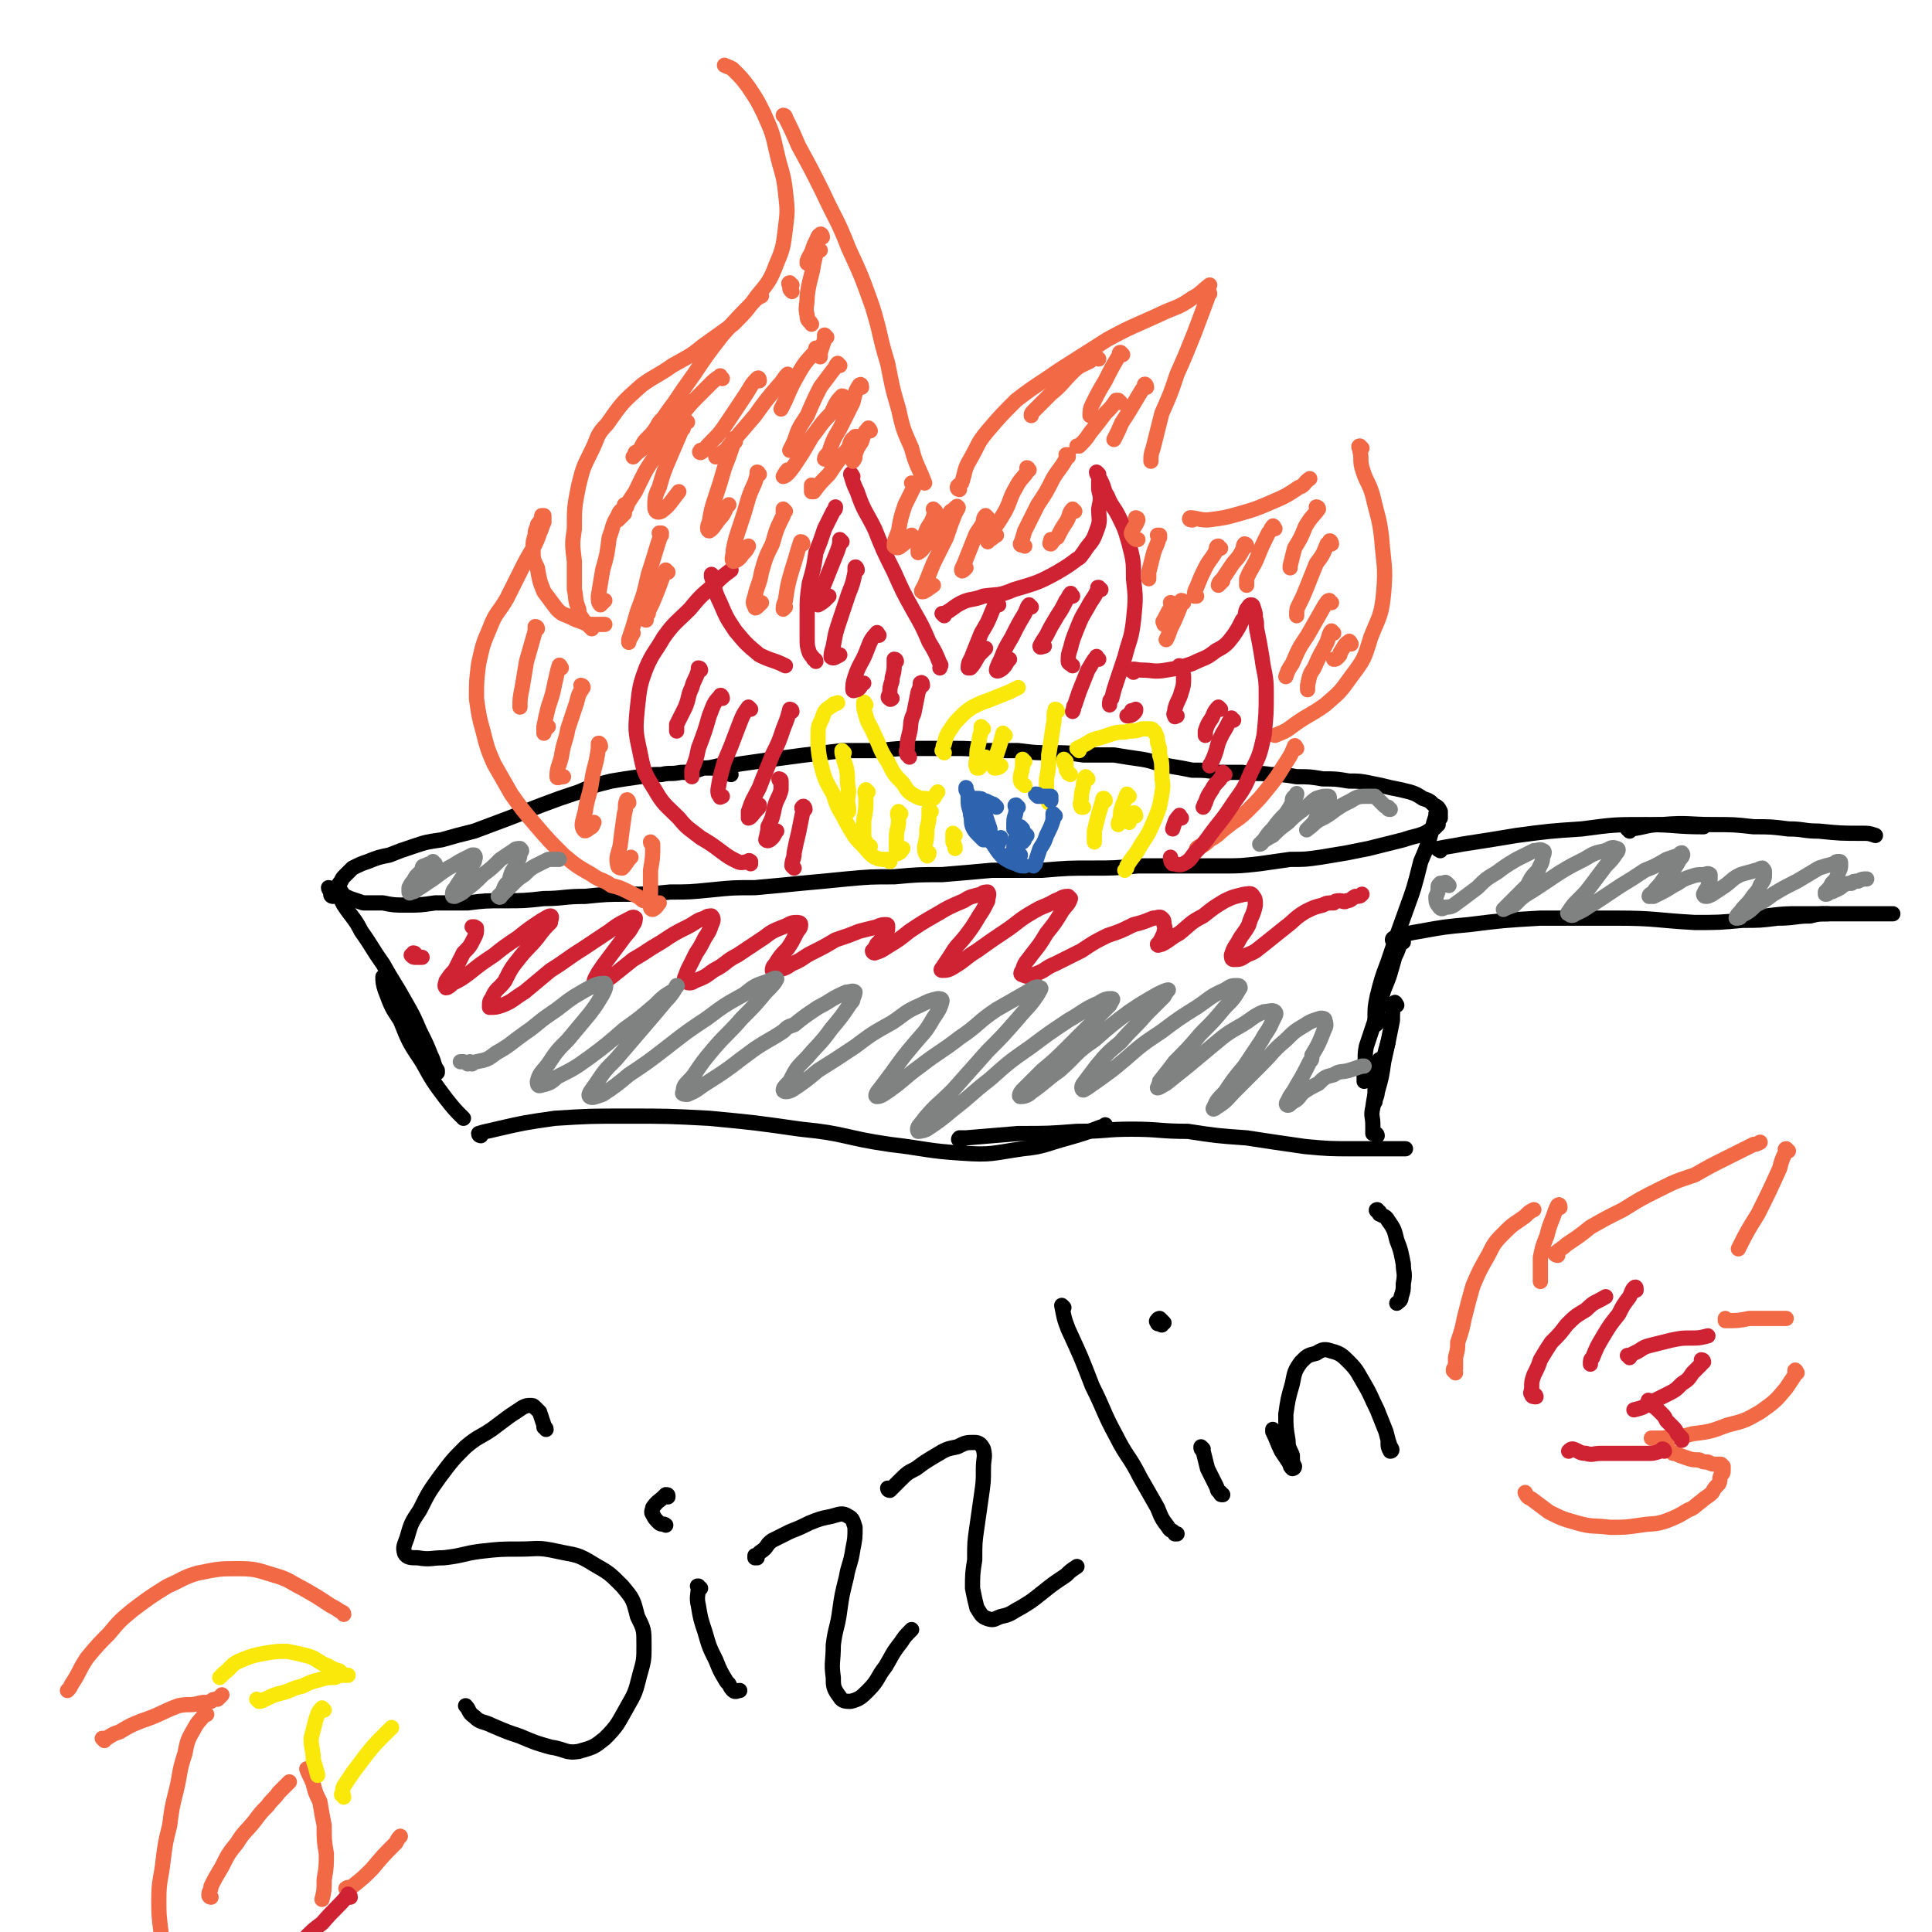 <svg viewBox='0 0 888 888' version='1.1' xmlns='http://www.w3.org/2000/svg' xmlns:xlink='http://www.w3.org/1999/xlink'><g fill='none' stroke='rgb(0,0,0)' stroke-width='7' stroke-linecap='round' stroke-linejoin='round'><path d='M336,356c0,0 -1,0 -1,-1 -1,0 -1,0 -2,-1 -1,0 -1,0 -2,-1 -2,0 -2,0 -3,0 -2,0 -2,0 -4,0 -2,0 -2,1 -5,1 -3,1 -3,1 -6,1 -5,1 -5,0 -9,1 -5,0 -5,0 -10,1 -7,1 -7,1 -13,2 -8,2 -8,2 -15,5 -9,3 -9,3 -17,6 -8,3 -7,3 -15,6 -8,3 -8,3 -16,6 -8,2 -8,2 -15,4 -7,1 -7,1 -13,3 -6,2 -6,2 -11,4 -5,1 -5,1 -10,3 -3,1 -3,1 -7,3 -2,2 -2,2 -4,4 -1,1 -1,2 -2,3 0,2 0,3 1,4 1,2 2,2 4,3 3,1 3,1 6,2 4,0 4,0 9,0 5,1 5,1 11,1 6,0 6,0 13,-1 7,0 7,0 15,0 8,-1 8,-1 17,-1 9,0 9,0 18,-1 9,0 9,-1 19,-1 10,-1 10,-1 19,-1 10,0 10,0 20,-1 9,0 9,0 19,-1 10,-1 10,-1 20,-1 11,-1 11,-1 21,-2 11,-1 11,-1 21,-2 11,-1 11,-1 22,-1 11,-1 11,-1 22,-1 12,-1 12,-1 23,-2 12,0 12,0 23,0 12,-1 12,-1 23,-1 10,0 10,0 21,-1 10,0 10,0 20,0 9,0 9,0 19,0 8,0 8,0 17,-1 7,-1 7,-1 14,-2 7,0 7,0 14,-1 6,-1 6,-1 12,-2 5,-1 5,-1 10,-2 4,-1 4,-1 8,-2 4,-1 4,-1 8,-2 3,-1 3,-1 7,-2 3,-1 3,-1 6,-3 1,0 1,0 2,-1 0,-1 0,-1 1,-1 0,-2 0,-2 1,-3 0,-1 0,-2 0,-3 -1,-2 -1,-2 -3,-3 -2,-2 -2,-2 -5,-3 -3,-2 -3,-2 -6,-3 -4,-1 -4,-1 -9,-2 -4,-1 -4,-1 -9,-2 -5,-1 -5,-1 -10,-1 -6,-1 -6,-1 -12,-1 -6,-1 -6,-1 -12,-1 -6,-1 -6,-1 -12,-1 -6,-1 -7,0 -13,-1 -6,0 -6,0 -11,0 -6,-1 -6,-1 -12,-1 -5,-1 -5,-1 -11,-2 -6,-1 -6,-2 -12,-3 -7,-1 -7,-1 -13,-2 -7,0 -7,0 -14,0 -7,-1 -7,-1 -14,-1 -8,0 -8,0 -16,-1 -7,0 -7,0 -15,0 -8,-1 -8,-1 -15,-1 -9,0 -9,0 -17,0 -8,0 -8,0 -17,1 -8,0 -8,0 -17,0 -8,1 -8,1 -17,2 -8,1 -7,1 -15,2 -7,1 -7,1 -14,2 -6,1 -6,1 -11,1 -4,1 -4,1 -8,1 -1,1 -1,1 -3,1 '/><path d='M153,412c0,0 -1,0 -1,-1 0,0 0,0 0,0 0,-2 -1,-2 -1,-3 0,0 1,0 2,1 3,3 3,3 5,7 4,6 5,6 8,12 5,7 5,8 10,15 5,9 5,8 10,17 4,7 4,7 7,14 3,6 3,6 5,11 2,4 1,4 3,7 0,1 0,1 0,1 '/><path d='M177,450c0,0 -1,-1 -1,-1 0,2 0,3 1,6 3,8 3,8 7,14 4,10 4,10 10,19 5,9 5,9 11,17 4,5 4,5 8,9 '/><path d='M661,377c0,-1 0,-1 -1,-1 0,0 1,0 1,0 0,-1 -1,-2 -1,-2 0,0 0,1 0,1 -1,3 -1,3 -2,7 -2,7 -2,7 -5,14 -3,12 -3,12 -7,23 -4,11 -4,11 -8,23 -3,8 -3,8 -5,16 -1,5 -1,5 -1,10 0,1 0,3 0,3 1,0 1,-1 2,-3 '/><path d='M645,433c0,0 0,-1 -1,-1 -1,3 -1,4 -3,8 -2,7 -2,8 -5,15 -2,7 -2,7 -4,14 -2,6 -2,6 -4,12 -1,5 0,5 -1,10 0,3 0,3 0,6 '/><path d='M221,522c0,0 -1,0 -1,-1 3,-1 4,-1 8,-2 13,-3 13,-3 27,-5 16,-1 16,-1 33,-1 19,0 19,0 38,1 21,2 21,2 42,5 21,2 20,4 41,7 17,2 17,3 33,4 14,1 14,0 28,-2 10,-1 10,-2 21,-5 7,-2 7,-2 15,-5 1,0 1,0 2,-1 '/><path d='M442,524c-1,0 -2,0 -1,-1 1,0 2,0 3,0 12,-1 12,-1 24,-2 14,0 14,0 27,-1 13,0 13,-1 25,-1 13,0 13,1 26,1 13,2 13,2 27,3 13,2 13,2 27,4 11,1 11,1 23,1 10,0 10,0 19,0 2,0 2,0 4,0 '/><path d='M633,522c0,0 0,-1 -1,-1 0,0 0,0 -1,0 0,-2 0,-2 0,-4 0,-4 -1,-4 0,-8 1,-8 2,-8 4,-16 1,-7 1,-7 3,-14 '/><path d='M642,462c0,0 -1,-2 -1,-1 -1,3 -1,4 -1,8 -2,10 -2,10 -4,19 -1,7 -1,7 -3,14 0,2 -1,3 -1,4 0,1 0,0 0,-1 0,-3 0,-3 0,-7 1,-6 1,-6 2,-11 '/><path d='M662,391c0,0 -2,-1 -1,-1 5,-1 6,-1 11,-2 13,-2 13,-2 25,-4 15,-2 15,-2 30,-3 15,-2 15,-2 30,-2 13,0 13,1 26,1 '/><path d='M749,382c0,0 -1,-1 -1,-1 0,0 1,0 2,0 7,-1 7,-2 14,-2 12,-1 12,0 23,0 10,0 10,0 19,1 8,0 8,0 16,1 7,0 7,1 14,1 10,1 10,1 20,1 3,0 3,0 6,1 '/><path d='M641,433c0,0 -1,-1 -1,-1 0,-1 1,-1 2,-1 5,-2 5,-2 11,-3 11,-2 11,-2 22,-3 16,-2 16,-2 33,-3 17,0 17,0 35,0 18,0 18,1 36,2 11,0 11,0 22,-1 8,0 8,0 16,-1 8,0 8,-1 15,-1 4,-1 4,-1 8,-1 '/><path d='M808,422c0,0 -1,-1 -1,-1 1,-1 2,0 5,0 8,-1 8,-1 16,-1 5,0 5,0 10,0 6,0 6,0 13,0 6,0 6,0 12,0 4,0 4,0 7,0 '/></g>
<g fill='none' stroke='rgb(242,105,70)' stroke-width='7' stroke-linecap='round' stroke-linejoin='round'><path d='M299,413c0,0 -1,-1 -1,-1 0,0 1,0 0,0 0,1 -1,2 -2,2 -1,0 -1,-1 -3,-2 -2,-1 -2,-1 -4,-2 -4,-2 -4,-2 -8,-3 -4,-3 -5,-2 -9,-5 -7,-4 -7,-4 -13,-9 -7,-7 -7,-7 -13,-14 -6,-7 -6,-7 -11,-14 -4,-7 -4,-7 -8,-14 -3,-7 -3,-7 -5,-15 -2,-7 -2,-8 -3,-15 0,-8 0,-8 1,-16 2,-9 2,-9 5,-16 3,-8 4,-7 8,-14 3,-6 3,-6 6,-12 3,-6 3,-6 6,-11 2,-4 2,-4 3,-7 1,-2 1,-3 2,-5 0,-1 0,-1 0,-2 0,0 0,-1 0,-1 0,0 0,0 -1,0 0,1 0,1 -1,3 -1,1 -1,1 -1,2 -1,2 -1,2 -1,4 -1,3 -1,3 -1,6 0,5 0,5 2,9 1,6 1,6 3,11 3,4 3,4 6,8 3,3 3,2 7,4 2,1 2,1 5,2 2,1 2,1 5,1 2,0 2,0 4,0 0,0 0,0 1,0 '/><path d='M272,289c0,0 0,-1 -1,-1 0,0 1,0 1,0 -2,-1 -2,-1 -4,-3 -1,-2 -2,-2 -2,-5 -2,-5 -1,-5 -2,-9 0,-7 0,-7 0,-13 -1,-8 -1,-8 0,-15 0,-10 0,-10 2,-20 2,-8 2,-8 6,-16 3,-6 2,-7 7,-12 7,-10 7,-10 16,-18 7,-5 7,-4 14,-9 7,-4 8,-4 14,-9 7,-5 7,-5 14,-10 6,-6 6,-6 11,-13 5,-6 6,-7 9,-15 3,-7 3,-8 4,-16 1,-8 1,-8 0,-17 -1,-9 -2,-9 -4,-18 -2,-9 -2,-9 -6,-18 -3,-6 -3,-6 -7,-12 -3,-4 -3,-4 -7,-8 -1,-1 -2,-1 -4,-2 '/><path d='M361,54c0,0 0,-1 -1,-1 0,0 1,0 1,1 3,6 3,6 6,13 6,11 6,11 11,21 6,13 7,13 12,26 6,13 6,13 11,27 4,13 3,13 7,26 2,10 2,11 5,21 2,9 2,9 6,18 2,8 3,8 6,16 '/><path d='M441,225c0,0 -1,0 -1,-1 0,-1 1,-1 2,-2 2,-6 1,-6 4,-11 4,-7 3,-7 8,-13 6,-7 6,-7 13,-14 9,-7 10,-7 20,-14 11,-7 11,-7 22,-14 11,-6 12,-6 23,-11 8,-4 9,-3 16,-8 4,-2 4,-3 8,-6 0,0 0,0 0,0 '/><path d='M556,135c0,0 0,-1 -1,-1 0,1 0,2 0,3 -3,8 -3,8 -6,16 -4,10 -4,10 -8,19 -3,9 -3,9 -7,18 -2,8 -2,8 -4,16 -1,3 -1,3 -1,6 '/><path d='M548,239c0,0 -2,0 -1,-1 3,0 4,1 8,1 8,-1 8,-1 15,-3 7,-2 7,-2 14,-5 7,-3 7,-3 13,-7 3,-1 2,-2 5,-4 '/><path d='M626,206c-1,0 -1,-1 -1,-1 -1,0 0,1 0,2 1,4 0,4 1,8 2,7 3,6 5,13 2,9 3,10 4,19 1,13 2,13 1,25 -1,11 -2,11 -6,21 -3,10 -3,10 -9,18 -5,7 -5,7 -12,13 -7,5 -7,4 -14,9 -4,3 -4,3 -9,5 '/><path d='M596,344c0,0 -1,-2 -1,-1 -1,2 -1,3 -3,6 -4,6 -4,7 -9,13 -4,5 -4,5 -9,10 -5,5 -5,4 -10,8 -4,3 -4,4 -8,6 -2,2 -2,2 -4,3 -1,0 -1,0 -2,1 '/></g>
<g fill='none' stroke='rgb(207,34,51)' stroke-width='7' stroke-linecap='round' stroke-linejoin='round'><path d='M345,397c0,-1 -1,-1 -1,-1 0,-1 1,0 1,0 -3,0 -4,1 -6,0 -4,-2 -4,-2 -8,-5 -4,-3 -4,-3 -9,-6 -5,-4 -6,-4 -10,-9 -6,-6 -7,-6 -11,-13 -5,-8 -5,-8 -7,-18 -2,-9 -2,-10 -1,-20 1,-9 1,-10 4,-18 3,-7 4,-7 8,-14 5,-7 6,-7 12,-13 5,-6 5,-6 11,-11 4,-4 4,-4 8,-7 '/><path d='M328,265c0,0 -1,-1 -1,-1 0,0 0,0 0,1 2,6 1,6 4,12 3,7 3,7 7,13 5,6 5,6 11,11 6,3 6,2 12,5 '/><path d='M375,304c0,-1 -1,-1 -1,-1 -1,-2 -1,-1 -2,-3 -1,-3 -1,-3 -1,-7 0,-6 0,-6 0,-11 0,-7 0,-7 1,-14 2,-7 2,-7 3,-14 2,-5 2,-5 4,-11 2,-4 2,-4 4,-8 1,-1 1,-1 1,-2 '/><path d='M392,219c0,0 -1,-2 -1,-1 1,3 1,4 3,8 3,9 4,9 8,17 4,10 4,10 9,20 4,9 4,9 9,18 4,7 4,7 7,14 3,5 3,5 5,10 1,1 0,1 0,2 '/><path d='M434,283c0,0 -1,-1 -1,-1 0,0 1,0 1,0 4,-2 4,-3 8,-5 4,-2 5,-1 10,-3 7,-1 7,0 14,-3 10,-3 11,-3 20,-8 5,-3 5,-3 9,-6 2,-1 2,-2 3,-3 3,-5 4,-4 6,-10 2,-5 1,-5 1,-10 1,-5 1,-5 0,-9 0,-2 0,-2 0,-4 '/><path d='M505,218c0,0 -1,-1 -1,-1 0,1 1,2 2,4 2,4 1,4 3,7 2,5 3,5 5,9 3,6 3,6 5,13 2,8 2,8 2,16 1,9 1,9 0,19 -1,9 -2,9 -4,17 -2,6 -2,6 -4,12 -1,3 -1,3 -2,7 -1,1 -1,1 -1,3 '/><path d='M521,309c-1,-1 -2,-1 -1,-1 1,-1 2,0 5,0 5,0 5,1 11,0 6,-1 6,-1 12,-3 6,-3 6,-2 11,-6 4,-2 5,-3 8,-7 2,-3 2,-3 4,-7 2,-2 1,-3 2,-5 1,-1 1,-2 2,-2 1,0 1,1 1,1 1,3 1,3 1,5 1,3 0,3 1,7 1,5 1,5 2,11 1,8 2,8 2,16 0,10 0,10 -1,20 -2,9 -2,9 -6,17 -3,7 -3,7 -8,14 -4,6 -4,6 -8,11 -4,5 -4,6 -8,10 -4,4 -3,5 -7,7 -2,1 -3,0 -5,0 -1,-1 -1,-2 -1,-3 '/><path d='M543,376c-1,-1 -1,-2 -1,-1 -2,2 -2,3 -3,6 '/></g>
<g fill='none' stroke='rgb(250,232,11)' stroke-width='7' stroke-linecap='round' stroke-linejoin='round'><path d='M409,396c0,0 -1,-1 -1,-1 0,0 0,0 -1,0 -2,0 -3,0 -5,-1 -3,-2 -3,-3 -6,-6 -4,-4 -4,-5 -7,-10 -3,-6 -4,-6 -6,-13 -4,-7 -4,-7 -6,-15 -1,-5 -1,-6 -1,-11 0,-5 0,-5 2,-9 1,-4 2,-4 5,-6 0,-1 1,0 2,-1 '/><path d='M398,324c0,0 -1,-2 -1,-1 0,2 0,3 1,6 1,4 2,4 4,9 3,6 2,6 6,12 3,6 3,6 7,10 2,3 2,4 6,6 2,1 2,1 4,1 2,0 2,1 4,0 1,-1 1,-2 2,-3 '/><path d='M434,346c0,0 -1,-1 -1,-1 0,0 0,0 0,0 1,-1 0,-2 1,-3 1,-4 1,-4 3,-7 2,-3 2,-3 5,-6 2,-2 2,-2 5,-4 4,-2 4,-2 7,-3 5,-2 5,-2 10,-4 2,-1 2,-1 4,-2 '/><path d='M486,327c0,0 0,-1 -1,-1 -1,3 0,4 -1,8 -1,7 -1,7 -2,13 0,6 0,6 -1,11 0,4 0,4 0,8 1,1 1,1 1,3 '/><path d='M496,345c0,0 -1,-1 -1,-1 0,0 0,0 0,0 2,-1 2,-1 4,-2 3,-2 3,-2 7,-3 3,-1 3,-1 6,-2 4,-1 4,0 7,-1 3,0 3,0 6,-1 2,0 2,0 4,0 0,0 1,0 1,1 1,0 1,1 1,1 1,2 1,2 1,4 1,3 1,3 1,6 1,3 1,4 1,8 0,5 1,5 0,10 -1,6 -1,6 -3,11 -3,7 -3,7 -7,13 -2,4 -3,4 -6,9 0,1 0,1 -1,2 '/></g>
<g fill='none' stroke='rgb(45,99,175)' stroke-width='7' stroke-linecap='round' stroke-linejoin='round'><path d='M455,386c0,0 -1,-1 -1,-1 0,0 0,0 0,1 0,0 0,0 0,0 -1,0 -1,0 -2,0 -1,-1 -1,-1 -2,-2 -2,-2 -2,-2 -3,-4 -1,-3 0,-3 -1,-7 -1,-3 -1,-3 -1,-6 0,-2 0,-2 -1,-4 0,0 0,0 0,-1 '/><path d='M453,372c0,0 -1,-1 -1,-1 0,1 0,2 1,4 1,3 1,3 2,6 0,2 0,2 1,5 0,1 0,1 1,2 0,0 1,0 1,0 1,0 1,0 1,-1 1,-1 1,-1 1,-2 '/><path d='M477,366c0,0 -1,-1 -1,-1 1,0 1,0 2,1 1,0 1,0 2,0 1,0 1,0 2,0 0,0 0,0 1,0 0,0 0,0 0,0 0,1 0,1 0,2 '/><path d='M485,375c0,0 -1,-1 -1,-1 0,1 0,2 0,3 -1,3 -1,3 -3,7 -1,3 -1,3 -3,6 -1,3 -1,3 -2,6 0,1 0,1 -1,2 '/><path d='M472,384c0,0 -1,-1 -1,-1 0,0 0,1 0,1 0,2 0,2 -1,3 '/><path d='M469,393c0,0 -1,-1 -1,-1 0,0 0,0 0,1 0,0 0,0 0,1 -1,1 -1,0 -2,1 '/><path d='M470,381c0,0 -1,-1 -1,-1 -1,0 0,1 -1,2 -1,2 -1,2 -1,4 -1,2 -1,2 -1,4 0,1 0,1 -1,2 0,0 0,0 0,0 1,-1 1,-1 1,-2 '/><path d='M458,371c0,0 -1,-1 -1,-1 -1,-1 -1,0 -2,-1 -1,0 -1,-1 -3,-1 -1,-1 -1,-1 -3,-1 -1,0 -1,0 -1,0 -1,0 -1,0 -1,1 0,0 0,0 0,1 0,2 0,2 1,3 1,3 1,3 2,5 3,5 2,5 5,9 3,4 3,5 6,8 3,2 3,2 6,3 2,1 2,1 4,1 '/><path d='M447,374c0,-1 -1,-2 -1,-1 0,1 0,2 1,4 2,2 2,2 4,4 1,1 2,0 3,1 '/><path d='M468,371c0,0 -1,-1 -1,-1 -1,0 0,1 0,2 0,3 -1,3 -1,6 0,2 0,2 0,3 '/></g>
<g fill='none' stroke='rgb(250,232,11)' stroke-width='7' stroke-linecap='round' stroke-linejoin='round'><path d='M388,346c0,0 -1,-1 -1,-1 0,0 0,0 0,1 1,4 1,4 2,7 1,5 0,5 1,10 0,4 -1,4 0,8 0,1 0,1 0,2 '/><path d='M399,364c-1,0 -1,-1 -1,-1 -1,1 0,2 0,4 0,5 0,5 -1,10 0,4 0,4 0,8 1,2 1,2 2,4 0,0 0,0 1,0 '/><path d='M414,374c-1,0 -1,-1 -1,-1 -1,1 0,2 0,4 0,4 -1,4 -1,8 0,3 0,3 0,6 0,1 0,2 1,1 1,0 1,-1 2,-2 '/><path d='M428,373c0,0 -1,-1 -1,-1 0,0 0,0 0,1 0,4 0,4 -1,8 0,4 0,4 -1,8 0,2 0,3 1,4 0,1 1,0 1,-1 '/><path d='M439,384c0,0 -1,-1 -1,-1 0,1 0,2 0,4 1,2 1,2 1,3 '/><path d='M452,335c-1,0 -1,-1 -1,-1 0,0 0,0 0,0 0,4 -1,4 -1,7 -1,4 -1,4 -1,7 0,2 -1,3 0,5 0,0 1,0 1,0 2,-2 2,-3 3,-5 '/><path d='M462,338c-1,0 -1,-1 -1,-1 0,0 0,0 0,0 -1,4 -1,4 -2,7 -1,3 -1,3 -2,6 0,2 0,3 0,3 1,0 2,0 3,-1 '/><path d='M471,350c0,0 -1,-1 -1,-1 0,0 0,1 0,2 0,4 -1,4 -1,7 0,2 1,2 2,3 0,0 0,0 0,0 '/><path d='M490,350c0,0 -1,-1 -1,-1 0,1 0,2 1,3 0,2 0,2 1,3 0,1 0,0 1,1 '/><path d='M500,358c0,0 -1,-1 -1,-1 -1,1 0,1 -1,3 0,3 -1,3 -1,7 0,2 -1,2 0,4 0,0 1,0 1,0 '/><path d='M508,368c0,-1 -1,-1 -1,-1 0,0 1,0 0,0 -1,4 -1,4 -2,7 -1,4 -1,4 -2,8 0,3 0,3 0,5 '/><path d='M519,366c0,0 -1,-1 -1,-1 -1,2 -1,3 -2,5 -1,3 -1,3 -1,6 -1,2 -1,2 -1,3 0,0 0,0 0,0 '/><path d='M522,375c0,-1 -1,-2 -1,-1 -1,0 -1,1 -2,3 0,0 0,0 0,1 '/></g>
<g fill='none' stroke='rgb(207,34,51)' stroke-width='7' stroke-linecap='round' stroke-linejoin='round'><path d='M322,308c0,0 0,-1 -1,-1 0,0 0,1 0,1 -1,4 -2,4 -3,8 -2,4 -1,4 -3,9 -2,4 -2,4 -4,8 0,1 0,2 0,3 0,0 0,0 0,0 '/><path d='M332,321c0,-1 -1,-2 -1,-1 -3,3 -3,4 -5,9 -2,7 -2,7 -5,15 -1,5 -1,5 -3,10 0,2 0,2 0,3 '/><path d='M345,326c0,0 -1,-1 -1,-1 -3,4 -3,5 -5,10 -3,8 -3,8 -6,15 -2,7 -2,7 -3,13 0,2 0,2 1,3 0,1 0,0 1,0 '/><path d='M364,327c0,-1 -1,-1 -1,-1 0,0 0,0 0,0 -1,4 -1,4 -3,9 -2,6 -2,6 -5,12 -3,8 -3,7 -6,15 -3,6 -3,5 -5,11 0,2 0,3 0,3 1,0 2,-2 4,-4 1,-1 1,-1 1,-2 '/><path d='M359,359c-1,0 -1,-1 -1,-1 0,0 1,0 1,1 0,1 0,2 0,4 -1,4 -2,4 -3,8 -1,5 -1,5 -3,9 0,3 -1,5 -1,6 1,1 2,0 3,-1 1,-1 1,-2 2,-3 '/><path d='M370,372c0,-1 -1,-2 -1,-1 -1,0 0,1 0,2 -1,5 -1,5 -2,10 -1,4 -1,4 -2,9 0,3 -1,3 -1,6 0,0 0,0 1,1 '/><path d='M387,249c0,0 -1,-1 -1,-1 0,0 0,0 0,0 0,2 0,2 -1,5 -2,5 -2,5 -4,10 -2,5 -2,5 -4,10 -1,2 -1,4 -1,5 0,0 2,-1 3,-2 1,-1 1,-1 2,-2 '/><path d='M394,262c0,-1 -1,-2 -1,-1 0,0 0,1 0,2 -1,5 -1,5 -3,10 -2,6 -2,6 -4,12 -2,6 -2,6 -3,12 -1,3 -1,4 -1,5 1,1 2,0 4,-1 '/><path d='M404,292c-1,-1 -1,-2 -1,-1 -3,3 -3,4 -5,9 -2,5 -3,5 -5,11 -1,3 -1,4 -1,6 0,1 1,0 2,0 2,-1 1,-2 3,-3 '/><path d='M412,304c0,0 0,-1 -1,-1 0,1 0,2 0,3 0,4 -1,4 -1,7 -1,3 -1,3 -1,6 -1,1 -1,2 0,2 0,1 1,0 1,0 '/><path d='M424,315c0,0 0,-2 -1,-1 0,1 0,2 -1,4 -1,5 -1,5 -2,10 -2,4 -1,5 -2,9 -1,4 -1,4 -1,7 -1,2 0,2 0,3 0,0 1,0 1,1 '/><path d='M459,278c0,0 -1,-1 -1,-1 -1,1 -1,2 -2,4 -2,5 -2,5 -5,10 -2,5 -2,5 -4,10 -1,3 -2,3 -2,6 0,0 0,0 1,0 2,-2 2,-3 4,-6 1,-1 1,-1 3,-3 '/><path d='M474,279c-1,0 -1,-1 -1,-1 -1,1 -1,2 -2,4 -3,5 -3,5 -6,11 -3,5 -3,5 -5,10 -1,2 -2,4 -2,5 0,1 2,0 3,-1 2,-2 1,-2 3,-4 '/><path d='M493,274c-1,-1 -1,-2 -1,-1 -1,1 -1,2 -2,3 -2,4 -2,4 -4,7 -3,5 -3,5 -5,9 -2,3 -2,3 -3,5 0,1 1,0 2,0 '/><path d='M506,271c-1,-1 -1,-1 -1,-1 -1,0 0,0 0,0 -2,5 -3,5 -5,9 -3,5 -3,5 -5,10 -2,5 -2,5 -3,9 -1,3 -1,3 -1,6 0,1 1,1 2,2 '/><path d='M505,303c-1,0 -1,-2 -1,-1 -2,2 -2,3 -4,6 -2,5 -2,5 -4,10 -1,3 -1,3 -2,6 -1,1 0,1 -1,3 '/><path d='M521,328c0,-1 -1,-2 -1,-1 0,0 0,0 0,1 -1,1 -2,1 -2,1 1,0 2,0 3,-1 1,-1 1,-1 1,-2 '/><path d='M543,307c0,0 -1,-1 -1,-1 0,0 0,1 1,1 0,2 1,2 1,4 0,4 0,4 -1,7 -1,4 -2,4 -3,8 0,2 -1,2 0,3 0,1 0,0 1,0 '/><path d='M561,326c0,0 -1,-1 -1,-1 -2,2 -2,3 -3,5 -2,3 -2,3 -3,6 0,1 0,1 0,2 '/><path d='M567,331c-1,0 -1,-1 -1,-1 -2,3 -2,4 -4,7 -2,4 -2,4 -3,8 -1,3 -1,3 -2,5 0,1 -1,1 -1,2 '/><path d='M563,356c-1,0 -1,0 -1,-1 0,0 0,1 0,1 -2,4 -3,3 -5,7 -2,3 -2,3 -3,6 -1,1 0,1 -1,2 '/></g>
<g fill='none' stroke='rgb(242,105,70)' stroke-width='7' stroke-linecap='round' stroke-linejoin='round'><path d='M247,289c0,0 0,-1 -1,-1 0,0 0,1 0,2 -2,7 -2,7 -4,14 -1,6 -1,6 -2,12 -1,5 -1,5 -1,9 '/><path d='M258,307c0,0 -1,-2 -1,-1 -1,3 -1,4 -2,8 -1,5 -1,5 -3,11 -1,4 -1,4 -2,9 0,1 0,3 0,3 0,-1 1,-2 2,-3 '/><path d='M268,316c0,0 -1,-1 -1,-1 0,0 1,0 1,1 -2,3 -2,3 -3,7 -2,6 -2,6 -4,12 -1,6 -2,6 -3,13 -1,4 -2,5 -2,9 0,1 1,0 3,0 '/><path d='M276,343c0,-1 -1,-2 -1,-1 0,0 0,1 0,2 -1,8 -2,8 -3,15 -1,7 -2,7 -3,14 -1,4 -2,6 -1,8 1,2 2,0 4,-1 1,-1 0,-1 1,-2 '/><path d='M289,369c0,-1 -1,-2 -1,-1 -1,2 0,3 -1,6 -1,7 -1,7 -2,15 -1,4 -2,5 -1,9 0,1 2,1 2,1 2,-2 2,-3 4,-5 '/><path d='M300,388c0,0 -1,-1 -1,-1 0,1 1,1 1,2 0,5 0,5 -1,11 0,5 0,5 0,10 0,4 -1,4 0,7 0,1 1,1 1,1 2,-1 2,-2 3,-3 '/><path d='M288,233c0,0 -1,-1 -1,-1 0,0 1,0 1,0 -2,3 -3,2 -4,5 -3,5 -2,5 -4,10 -1,8 -1,8 -3,15 -1,6 -1,6 -2,12 0,2 0,3 1,4 0,0 1,-1 2,-2 '/><path d='M304,246c0,-1 -1,-1 -1,-1 0,0 1,0 1,0 -3,9 -3,10 -6,19 -2,9 -2,9 -5,17 -2,7 -2,7 -4,13 0,1 0,2 0,1 0,-1 1,-2 2,-4 '/><path d='M307,263c0,0 -1,-1 -1,-1 -2,4 -2,5 -4,10 -2,5 -2,5 -5,11 0,1 -1,2 0,2 0,0 0,-2 1,-3 '/><path d='M314,197c0,0 0,-1 -1,-1 -1,1 0,2 -1,3 -5,6 -6,5 -11,11 -5,7 -5,8 -9,16 -4,6 -4,6 -7,12 -1,0 -1,1 -1,1 1,-1 2,-2 3,-3 '/><path d='M316,194c0,0 -1,-1 -1,-1 0,1 0,2 -1,3 -3,7 -3,7 -6,14 -3,7 -3,7 -5,14 -2,4 -2,5 -2,9 0,2 1,3 3,2 4,-3 4,-4 8,-9 '/><path d='M338,203c0,-1 -1,-2 -1,-1 0,0 0,1 0,2 -2,6 -2,6 -4,11 -2,7 -2,7 -4,13 -2,6 -2,6 -3,12 -1,2 -1,4 0,4 2,-1 3,-4 6,-7 2,-3 1,-3 3,-5 '/><path d='M349,218c0,0 -1,-1 -1,-1 0,0 1,0 0,1 -1,5 -2,5 -4,11 -2,7 -2,7 -4,13 -2,6 -2,6 -3,11 0,3 -1,4 0,5 1,0 3,-1 4,-3 2,-2 2,-2 3,-4 '/><path d='M361,235c0,0 -1,-1 -1,-1 0,1 0,2 0,3 -3,6 -3,6 -5,13 -3,6 -3,6 -5,13 -1,6 -2,6 -3,11 -1,3 -1,3 0,5 0,1 1,0 2,-1 0,0 0,0 1,-1 '/><path d='M369,250c0,0 0,-1 -1,-1 -2,6 -2,7 -4,13 -2,7 -2,7 -3,14 -1,2 -1,3 -1,4 0,0 0,0 1,-1 '/><path d='M396,178c0,0 0,-2 -1,-1 -2,3 -2,4 -3,8 -3,6 -3,6 -6,12 -3,5 -3,5 -5,11 -1,1 -2,2 -2,3 0,0 1,-1 1,-1 '/><path d='M400,198c0,0 -1,-2 -1,-1 -2,2 -2,3 -3,6 -2,3 -2,3 -3,6 0,2 -1,3 -1,3 0,0 1,-1 1,-2 '/><path d='M394,202c0,-1 -1,-2 -1,-1 -2,1 -2,2 -3,5 -5,6 -5,6 -9,12 -4,4 -4,4 -7,8 -1,0 -1,0 -1,0 0,-1 0,-2 0,-3 '/><path d='M388,183c0,0 0,-1 -1,-1 -3,3 -3,4 -5,8 -5,5 -5,6 -9,11 -4,7 -4,7 -8,13 -2,3 -4,5 -5,5 0,0 1,-2 2,-3 '/><path d='M386,168c0,0 -1,-1 -1,-1 -1,1 -1,2 -2,3 -3,4 -3,4 -6,8 -3,6 -3,6 -6,13 -4,6 -4,6 -6,12 -1,2 -1,2 -2,4 0,0 0,0 0,0 '/><path d='M376,161c0,0 -1,-1 -1,-1 0,0 1,0 1,0 -4,5 -5,5 -8,10 -4,7 -4,7 -7,14 -1,2 -1,2 -2,4 '/><path d='M363,173c-1,0 -1,-1 -1,-1 -2,2 -2,3 -4,5 -6,7 -6,7 -11,14 -6,7 -6,7 -12,14 -2,3 -2,2 -6,5 0,0 0,0 0,0 '/><path d='M349,175c0,0 0,-2 -1,-1 -3,3 -3,4 -5,7 -4,6 -4,6 -8,12 -4,6 -4,6 -9,11 -2,2 -2,3 -4,4 -1,0 0,-1 0,-1 '/><path d='M332,174c-1,0 -1,-2 -1,-1 -2,1 -3,2 -5,4 -3,3 -3,3 -6,6 -5,5 -4,5 -9,10 -5,5 -5,5 -11,9 -3,3 -3,3 -7,6 -1,1 -2,2 -2,2 0,0 1,-1 1,-2 2,-1 2,-1 3,-3 1,-2 1,-2 3,-4 2,-2 2,-2 4,-5 1,-2 1,-2 3,-4 2,-3 2,-3 5,-7 4,-6 4,-6 9,-13 6,-9 6,-9 13,-18 7,-8 7,-8 15,-16 1,-1 1,-1 3,-2 '/><path d='M364,131c-1,0 -1,-1 -1,-1 -1,0 0,1 0,2 0,1 0,1 1,2 0,0 0,0 0,0 '/><path d='M378,109c0,-1 -1,-2 -1,-1 -1,0 -1,1 -2,3 -1,2 -1,2 -2,5 -1,2 -2,3 -2,5 0,0 0,0 0,-1 '/><path d='M377,115c-1,0 -1,-2 -1,-1 -1,2 -1,3 -2,7 -1,7 -2,7 -3,15 0,5 -1,5 0,9 0,3 1,2 2,4 '/><path d='M380,155c0,0 -1,-1 -1,-1 0,0 0,1 0,2 -1,3 -1,3 -2,6 0,1 0,1 0,2 '/><path d='M420,223c0,0 0,0 -1,-1 0,0 1,1 1,1 0,0 0,0 0,1 -2,4 -2,4 -4,8 -2,6 -2,6 -3,12 -1,3 -2,4 -2,7 1,1 2,1 3,0 3,-2 3,-3 5,-5 '/><path d='M430,235c0,0 -1,-1 -1,-1 0,0 1,1 1,1 -1,2 -1,3 -2,5 -2,3 -2,3 -3,6 -1,3 -1,3 -3,6 0,1 0,2 0,2 2,-1 2,-2 4,-4 3,-4 3,-4 6,-8 3,-4 3,-4 5,-7 2,-1 3,-3 3,-2 1,0 0,1 -1,3 -2,5 -2,5 -4,11 -3,6 -3,6 -6,12 -2,5 -2,5 -4,10 -1,2 -2,3 -1,3 1,0 2,-1 5,-3 '/><path d='M454,238c0,0 -1,-1 -1,-1 -1,1 -1,2 -1,3 -2,4 -3,4 -4,7 -2,5 -2,5 -4,10 -1,3 -2,4 -2,5 0,1 1,0 2,-1 '/><path d='M473,216c0,0 -1,-1 -1,-1 0,0 1,0 0,1 0,0 0,0 0,1 -2,3 -3,3 -5,7 -3,5 -2,5 -5,11 -3,5 -3,5 -6,9 -1,3 -1,3 -2,5 0,0 1,-1 1,-1 2,-1 1,-1 3,-2 '/><path d='M491,210c0,0 -1,-1 -1,-1 0,0 1,0 1,0 -3,6 -4,6 -7,11 -3,6 -3,6 -7,12 -3,6 -3,6 -6,12 -1,3 -1,4 -2,6 0,1 1,0 2,1 '/><path d='M494,235c0,0 -1,-1 -1,-1 -2,2 -1,3 -3,6 -2,3 -2,3 -4,7 -2,1 -2,2 -3,3 -1,0 0,-1 0,-2 '/><path d='M515,185c0,0 -1,-1 -1,-1 -1,0 -1,0 -1,0 -2,3 -2,3 -5,6 -3,4 -3,4 -7,9 -2,3 -2,3 -5,6 0,0 0,0 -1,0 '/><path d='M505,165c0,0 -1,-1 -1,-1 -2,0 -2,1 -3,2 -4,2 -5,2 -8,5 -5,5 -5,6 -10,10 -4,4 -4,4 -8,8 -1,1 -1,1 -1,2 '/><path d='M516,163c0,0 -1,-1 -1,-1 -1,0 0,1 -1,2 -3,5 -3,5 -6,11 -3,5 -3,5 -6,11 -1,2 -1,3 -1,5 0,0 1,0 1,0 '/><path d='M527,178c0,-1 -1,-2 -1,-1 0,0 0,1 -1,2 -3,5 -3,5 -6,10 -3,5 -3,4 -5,9 -1,2 -1,2 -2,4 '/><path d='M523,239c0,0 -1,-1 -1,-1 0,0 1,0 1,1 -1,3 -2,3 -3,6 0,1 1,2 1,2 1,1 1,1 2,1 '/><path d='M533,247c0,0 -1,-1 -1,-1 0,0 1,0 1,0 -1,5 -2,5 -3,9 -1,4 -1,4 -2,8 0,1 0,2 0,3 '/><path d='M539,278c0,0 0,-1 -1,-1 0,0 1,0 1,1 -2,3 -2,3 -4,7 -1,1 0,1 0,2 '/><path d='M544,277c0,0 0,-1 -1,-1 -1,2 0,2 -1,4 -2,5 -2,5 -4,9 -1,3 -1,3 -2,5 0,0 0,0 0,0 '/><path d='M561,252c-1,0 -1,-1 -1,-1 -1,0 -1,1 -1,2 -2,4 -3,4 -5,8 -2,4 -2,4 -4,9 -1,2 -1,2 -1,4 0,0 0,0 1,0 '/><path d='M573,251c0,0 0,-1 -1,-1 -1,1 0,2 -1,3 -2,4 -3,4 -5,7 -2,3 -2,3 -4,6 -1,1 -2,2 -2,3 0,0 1,-1 1,-1 1,-1 1,-1 1,-1 '/><path d='M586,243c0,0 -1,-2 -1,-1 -1,1 -1,2 -2,3 -3,6 -3,6 -5,11 -2,5 -3,5 -5,10 0,2 0,2 0,3 '/><path d='M606,234c0,0 -1,-1 -1,-1 0,0 1,0 1,1 -3,4 -3,3 -6,8 -2,5 -2,5 -5,10 -1,4 -1,4 -2,8 0,0 0,0 0,1 '/><path d='M612,250c0,-1 -1,-2 -1,-1 0,0 0,1 -1,1 -2,5 -2,5 -5,9 -2,5 -2,5 -4,10 -2,5 -2,5 -4,9 -1,2 -1,2 -1,5 '/><path d='M612,277c-1,0 -1,-1 -1,-1 -1,0 -1,1 -2,2 -4,7 -4,7 -8,14 -4,6 -4,6 -7,13 -2,3 -2,3 -3,6 0,0 0,0 0,0 '/><path d='M613,291c0,0 -1,-1 -1,-1 -1,1 -1,2 -2,5 -3,6 -3,5 -6,12 -2,3 -2,3 -3,8 0,1 0,1 0,2 '/><path d='M621,296c0,0 -1,-2 -1,-1 -2,1 -2,2 -4,5 0,1 0,1 -1,2 -1,1 -1,1 -2,1 '/></g>
<g fill='none' stroke='rgb(0,0,0)' stroke-width='7' stroke-linecap='round' stroke-linejoin='round'><path d='M251,657c0,-1 -1,-1 -1,-1 0,-1 0,-1 0,-1 -1,-3 -1,-3 -2,-6 -1,-1 -1,-1 -2,-2 -1,-1 -1,-1 -2,-1 -2,0 -2,0 -4,1 -3,2 -3,2 -6,4 -4,3 -4,3 -8,6 -6,4 -6,3 -12,8 -6,6 -6,6 -12,14 -5,7 -5,7 -9,15 -4,6 -4,6 -6,13 -1,3 -2,4 -1,7 1,2 3,2 6,2 6,1 6,0 12,0 9,-1 9,-2 17,-3 9,-1 9,-1 18,-1 8,0 8,-1 17,1 9,2 9,1 17,6 7,4 7,4 13,10 5,6 5,6 7,14 3,6 3,6 3,13 0,7 0,7 -2,14 -2,8 -2,8 -6,15 -4,7 -4,8 -10,14 -5,4 -5,4 -12,6 -6,1 -6,-1 -13,-2 -7,-2 -7,-2 -14,-5 -6,-2 -6,-2 -13,-5 -4,-2 -5,-1 -8,-4 -3,-2 -2,-3 -4,-5 '/><path d='M322,730c-1,0 -1,-1 -1,-1 -1,0 0,0 0,0 0,4 -1,5 0,9 1,6 1,6 3,12 2,7 2,7 5,13 2,5 2,5 5,10 0,0 0,0 1,1 1,2 1,2 2,3 1,1 2,0 3,0 '/><path d='M307,688c0,-1 0,-1 -1,-1 0,0 0,0 -1,1 -2,2 -3,2 -5,5 0,1 -1,2 0,3 1,2 1,2 3,4 1,1 2,0 3,1 '/><path d='M348,716c0,0 -1,0 -1,-1 0,0 0,1 0,1 2,-1 1,-2 3,-3 3,-2 2,-3 5,-5 4,-2 4,-2 8,-4 5,-2 5,-2 9,-4 5,-2 5,-2 10,-3 4,-1 5,-2 8,0 2,1 2,2 3,5 0,5 0,5 -1,10 -1,7 -2,7 -3,13 -2,8 -2,8 -3,15 -1,8 -2,8 -3,16 0,8 -1,8 0,15 0,4 0,5 3,9 1,2 3,2 5,2 4,-1 5,-2 8,-5 5,-5 4,-6 8,-11 3,-5 3,-6 7,-11 2,-3 2,-3 5,-6 '/><path d='M409,685c0,0 -1,0 -1,-1 0,0 0,1 1,1 2,-2 2,-2 4,-4 4,-4 4,-4 8,-6 4,-3 4,-3 9,-6 5,-3 5,-3 10,-4 4,-2 4,-2 8,-2 2,0 3,1 4,3 1,4 0,4 0,9 0,6 0,6 -1,13 -1,7 -1,7 -2,14 -1,7 -1,7 -1,15 -1,6 -1,7 -1,13 1,5 1,5 2,9 2,3 2,4 5,5 3,1 3,0 6,-1 5,-1 5,-2 9,-4 5,-3 5,-3 10,-7 5,-4 5,-4 11,-8 2,-2 2,-2 5,-4 '/><path d='M489,601c0,0 -1,-1 -1,-1 1,5 1,6 3,11 6,13 6,13 11,26 6,12 5,12 11,23 5,10 6,9 11,19 4,7 4,7 8,14 2,5 2,5 5,9 1,2 2,1 3,3 0,0 0,0 1,0 '/><path d='M553,666c0,0 -1,-1 -1,-1 0,1 0,1 1,2 1,4 1,4 2,8 2,4 2,4 4,8 1,2 0,2 2,3 0,1 0,1 1,1 '/><path d='M534,609c0,0 0,-1 -1,-1 0,0 -1,1 -1,0 0,0 -1,-1 0,-1 0,-1 1,-1 1,-1 1,1 1,1 2,2 '/><path d='M586,658c0,0 -1,0 -1,-1 0,0 0,1 0,1 2,4 2,5 4,9 2,3 2,3 4,6 0,1 0,1 1,2 0,0 1,0 1,-1 -1,-2 -1,-2 -1,-5 -1,-3 -2,-3 -2,-7 -1,-6 -1,-6 -1,-12 1,-7 1,-7 3,-14 1,-5 1,-6 4,-10 3,-3 3,-3 7,-4 3,-2 4,-2 7,-1 4,1 5,2 8,5 4,4 4,5 7,10 3,5 3,6 6,12 2,5 2,5 4,10 1,4 1,4 2,7 1,1 1,2 0,2 0,0 0,0 0,0 -1,-2 -1,-2 -1,-4 '/><path d='M634,557c-1,0 -2,-1 -1,-1 0,0 1,1 1,2 2,1 3,1 4,3 3,4 3,5 4,9 2,5 2,6 3,11 0,4 1,4 0,9 0,3 0,3 -1,6 0,2 -1,2 -2,3 '/></g>
<g fill='none' stroke='rgb(242,105,70)' stroke-width='7' stroke-linecap='round' stroke-linejoin='round'><path d='M669,631c0,0 -1,-1 -1,-1 0,-1 0,-1 1,-1 0,-3 0,-3 0,-5 1,-4 1,-4 1,-7 2,-6 2,-6 3,-11 2,-8 2,-8 4,-15 3,-7 3,-7 7,-14 3,-6 3,-6 8,-11 4,-4 5,-4 9,-7 2,-2 2,-2 4,-3 '/><path d='M717,555c0,0 0,-2 -1,-1 -1,2 -1,2 -2,5 -2,5 -2,5 -3,9 -2,5 -2,5 -3,10 0,3 0,3 0,7 0,2 0,2 0,4 '/><path d='M716,577c-1,0 -2,-1 -1,-1 2,-2 3,-2 5,-4 6,-4 6,-4 11,-8 7,-4 7,-4 15,-8 8,-5 8,-5 16,-9 8,-4 8,-4 17,-7 7,-4 7,-4 15,-8 6,-3 6,-3 12,-6 1,0 1,0 3,-1 '/><path d='M822,529c-1,0 -1,-1 -1,-1 -1,0 0,1 0,1 -2,4 -2,4 -3,8 -5,11 -5,11 -10,21 -5,8 -5,8 -9,16 '/><path d='M794,607c0,0 -1,-1 -1,-1 0,0 0,1 0,1 6,0 6,0 11,-1 4,0 4,0 7,0 4,0 4,0 7,0 2,0 2,0 3,0 '/><path d='M826,631c0,0 -1,-2 -1,-1 0,0 0,1 0,2 -2,3 -2,3 -4,6 -5,6 -5,6 -12,11 -7,4 -7,4 -15,6 -8,3 -8,3 -16,4 -7,2 -7,1 -14,2 -3,0 -3,0 -5,0 '/><path d='M769,668c0,0 -1,-1 -1,-1 0,0 1,1 2,1 2,1 2,1 5,2 3,1 3,1 6,1 2,1 2,1 4,1 2,1 2,1 4,1 1,0 1,0 2,0 1,1 1,1 1,1 0,1 0,1 0,2 0,1 0,1 -1,2 -1,2 0,2 -1,4 -2,2 -2,2 -3,4 -2,2 -3,2 -5,4 -3,2 -3,3 -6,4 -5,3 -5,3 -10,5 -6,2 -6,1 -12,2 -7,1 -7,1 -14,1 -8,-1 -8,0 -15,-2 -7,-2 -7,-2 -13,-5 -4,-3 -4,-3 -8,-6 -2,-1 -2,-1 -3,-3 '/><path d='M158,742c0,-1 -1,-1 -1,-1 -3,-2 -3,-2 -5,-3 -6,-4 -6,-4 -13,-8 -6,-3 -6,-4 -13,-6 -7,-2 -8,-3 -16,-3 -9,0 -9,0 -19,2 -7,2 -7,3 -14,6 -8,5 -8,5 -16,11 -6,5 -6,5 -11,11 -5,5 -5,5 -10,11 -4,6 -3,6 -7,12 -1,2 -1,2 -2,3 '/><path d='M48,800c0,0 -1,-1 -1,-1 0,0 1,0 2,0 3,-2 3,-2 6,-3 5,-3 5,-3 10,-5 9,-3 9,-4 17,-7 5,-1 5,0 9,-1 3,-1 3,0 6,-1 1,-1 1,-1 3,-1 1,-1 1,-1 2,-2 '/><path d='M95,788c0,0 -1,0 -1,-1 0,0 1,1 0,1 -2,3 -3,3 -5,7 -3,5 -3,6 -4,11 -3,9 -2,9 -4,17 -2,8 -2,8 -3,16 -2,8 -2,8 -3,16 -1,9 -2,9 -2,18 0,7 0,7 1,15 '/><path d='M97,872c0,0 -1,0 -1,-1 0,-2 1,-2 1,-4 2,-4 2,-4 5,-9 3,-6 3,-6 7,-11 3,-5 4,-5 8,-10 3,-4 3,-4 6,-7 2,-3 3,-3 5,-6 1,-1 1,-1 3,-3 1,-1 1,-1 2,-2 '/><path d='M142,814c0,0 -1,-1 -1,-1 1,3 2,4 3,7 1,4 1,4 3,8 1,6 1,6 2,11 0,7 0,7 1,13 0,6 0,6 -1,12 0,5 0,5 -1,9 '/><path d='M160,869c0,0 -1,-1 -1,-1 1,-1 2,0 3,-1 5,-4 5,-4 9,-8 5,-6 5,-6 11,-12 1,-2 1,-2 2,-3 '/></g>
<g fill='none' stroke='rgb(250,232,11)' stroke-width='7' stroke-linecap='round' stroke-linejoin='round'><path d='M157,769c0,0 0,0 -1,-1 0,0 0,0 0,0 -4,-1 -4,-2 -7,-3 -4,-2 -4,-3 -8,-4 -4,-1 -4,-1 -9,-2 -5,0 -5,0 -11,1 -5,1 -5,1 -10,3 -5,2 -4,3 -8,6 -1,1 -1,1 -2,2 '/><path d='M119,782c0,0 0,0 -1,-1 0,0 1,1 1,1 2,0 2,-1 3,-1 4,-2 4,-2 8,-3 4,-1 4,-2 9,-3 4,-2 4,-2 8,-3 3,-1 4,-1 7,-1 2,-1 2,-1 5,-1 0,0 0,0 1,0 '/><path d='M149,786c0,0 -1,-1 -1,-1 -2,2 -2,3 -3,6 -1,4 -1,4 -2,8 0,5 1,5 1,10 1,3 1,3 2,7 '/><path d='M158,826c0,-1 -1,-1 -1,-1 0,-1 0,0 0,0 1,-2 0,-2 1,-4 2,-3 2,-3 4,-6 3,-4 3,-4 6,-8 4,-5 4,-5 8,-9 2,-2 2,-2 4,-4 '/></g>
<g fill='none' stroke='rgb(207,34,51)' stroke-width='7' stroke-linecap='round' stroke-linejoin='round'><path d='M706,642c0,0 0,-1 -1,-1 0,0 1,1 1,1 -1,0 -2,0 -2,-1 -1,-1 0,-1 0,-3 0,-3 0,-3 1,-6 2,-4 2,-4 3,-7 3,-5 3,-5 5,-8 4,-4 4,-4 7,-8 4,-4 4,-4 9,-7 4,-4 4,-3 9,-6 '/><path d='M752,593c0,-1 0,-2 -1,-1 -1,1 -1,2 -2,4 -3,4 -3,4 -5,8 -4,5 -4,5 -7,10 -3,5 -3,5 -5,10 -1,1 -1,1 -1,3 '/><path d='M749,624c0,-1 -1,-1 -1,-1 0,0 0,0 1,0 2,-1 2,-1 4,-2 3,-2 3,-2 7,-3 4,-1 4,-1 8,-2 5,-1 5,-1 9,-1 4,0 4,0 8,-1 '/><path d='M783,626c0,0 0,-1 -1,-1 0,0 0,1 0,2 -2,2 -2,2 -4,4 -2,3 -2,3 -5,5 -3,3 -3,3 -7,5 -4,2 -4,2 -8,4 -3,2 -3,2 -7,3 '/><path d='M759,645c-1,-1 -2,-2 -1,-1 0,0 0,1 1,1 1,2 1,1 3,3 1,1 1,1 2,2 1,1 1,1 2,3 1,1 1,1 3,3 1,1 1,1 2,3 1,1 1,1 2,2 0,0 0,0 0,1 '/><path d='M765,667c0,0 0,-1 -1,-1 0,0 0,1 -1,1 -3,1 -3,1 -6,1 -3,0 -3,0 -6,0 -4,0 -4,0 -7,0 -4,0 -4,0 -8,0 -4,0 -4,1 -7,0 -3,0 -3,-1 -6,-2 -1,0 -1,0 -2,1 '/><path d='M191,439c0,0 0,-1 -1,-1 0,0 0,1 0,1 0,0 -1,0 -1,0 1,1 1,1 2,1 2,0 2,0 3,0 '/><path d='M218,427c0,0 0,-1 -1,-1 0,0 1,0 1,0 1,1 1,0 1,1 0,2 0,2 -1,4 -2,4 -2,4 -5,7 -2,4 -2,4 -4,8 -2,2 -2,2 -4,5 0,1 -1,2 0,3 1,0 2,-1 3,-2 4,-2 4,-2 8,-5 5,-4 5,-4 11,-8 5,-4 5,-4 11,-8 5,-4 5,-4 11,-8 2,-1 3,-2 4,-2 1,0 0,2 0,3 -3,3 -3,3 -6,7 -4,5 -4,4 -8,9 -4,5 -4,5 -7,11 -3,4 -4,3 -6,8 -1,1 -1,2 -1,3 0,1 0,1 0,1 3,0 3,0 6,-1 5,-2 5,-3 10,-6 6,-5 6,-5 12,-10 8,-5 7,-5 15,-10 6,-4 6,-4 12,-8 4,-3 4,-3 8,-5 2,-1 3,-2 4,-1 0,0 0,2 -1,3 -2,4 -3,4 -5,7 -3,4 -3,4 -6,8 -3,4 -3,4 -5,7 -1,2 -2,3 -2,5 0,1 0,1 1,1 3,-1 4,-2 7,-4 5,-4 5,-4 10,-8 7,-4 6,-4 13,-8 6,-4 6,-4 12,-7 4,-2 4,-3 8,-4 1,-1 2,-1 3,-1 1,1 1,2 0,4 -1,3 -1,3 -3,6 -2,4 -2,4 -4,7 -2,4 -2,4 -4,8 -1,3 -2,4 -1,5 1,1 3,1 4,0 5,-2 5,-2 9,-5 6,-3 5,-4 11,-7 6,-4 6,-4 12,-8 4,-3 4,-3 9,-5 3,-1 3,-2 6,-2 1,0 2,0 2,1 0,2 -1,2 -2,4 -2,4 -2,4 -4,7 -3,3 -3,3 -5,6 -1,2 -2,2 -2,4 0,0 1,0 2,0 4,-1 4,-1 7,-3 5,-2 5,-3 9,-5 6,-3 6,-3 11,-6 6,-2 6,-2 11,-4 4,-1 4,-1 8,-2 2,-1 3,-1 4,-1 1,0 1,0 1,1 0,2 0,2 -2,3 -1,3 -1,3 -3,5 -1,2 -1,2 -2,3 0,1 1,1 1,1 3,-1 3,-1 6,-3 5,-3 5,-3 10,-7 6,-4 6,-4 13,-8 5,-3 5,-3 12,-6 3,-2 4,-2 8,-3 1,-1 2,-1 3,-1 1,1 0,2 0,4 -2,4 -2,4 -4,7 -3,5 -3,5 -6,9 -4,5 -4,4 -7,9 -2,3 -2,3 -4,6 0,0 -1,1 0,1 2,0 3,0 6,-2 5,-3 5,-4 10,-7 7,-5 7,-5 13,-9 6,-4 6,-5 13,-9 5,-3 5,-2 10,-5 3,-1 3,-2 6,-2 0,0 1,1 1,1 -1,3 -2,3 -4,6 -3,5 -3,5 -7,10 -3,5 -3,5 -7,10 -2,3 -3,3 -4,7 -1,1 -1,2 0,2 2,1 3,1 5,0 6,-2 5,-3 10,-5 6,-3 6,-3 12,-6 6,-4 6,-4 12,-7 6,-2 6,-2 12,-5 4,-1 4,-1 9,-3 2,0 3,-1 4,0 1,1 1,1 1,3 1,2 0,2 0,4 -1,2 -1,2 -2,4 0,0 -1,1 -1,1 0,1 1,0 2,0 4,-2 4,-3 8,-5 5,-4 5,-5 11,-8 5,-4 5,-4 10,-7 4,-2 5,-2 9,-3 2,0 3,-1 4,1 1,1 1,2 1,4 -1,5 -2,5 -3,9 -2,4 -3,4 -5,8 -2,3 -2,3 -3,6 0,1 0,2 1,2 3,0 3,0 6,-2 5,-2 4,-2 8,-5 5,-4 5,-4 10,-8 4,-3 4,-4 9,-7 4,-2 4,-2 8,-3 2,-1 2,-1 5,-1 1,-1 1,-1 3,-1 1,0 2,1 3,0 2,0 2,-1 4,-2 2,0 2,0 3,-1 '/><path d='M161,872c0,-1 -1,-1 -1,-1 0,-1 0,0 0,0 -5,6 -6,6 -12,13 -4,3 -4,3 -7,6 '/></g>
<g fill='none' stroke='rgb(128,130,130)' stroke-width='7' stroke-linecap='round' stroke-linejoin='round'><path d='M217,489c0,0 0,0 -1,-1 0,0 0,1 -1,1 -1,-1 -2,-1 -3,-1 -1,0 0,0 1,0 3,1 3,1 6,0 5,-1 5,-1 9,-4 7,-4 6,-4 13,-9 6,-4 6,-5 12,-9 6,-4 5,-4 11,-8 5,-3 5,-3 9,-5 2,-1 4,-1 5,-1 1,1 0,3 -1,5 -3,5 -3,5 -6,9 -5,6 -5,6 -10,12 -5,5 -5,5 -9,11 -3,4 -4,4 -5,8 0,1 0,2 1,2 4,-1 5,-1 8,-4 8,-4 8,-4 15,-9 8,-6 8,-6 16,-13 7,-5 7,-5 14,-11 4,-4 4,-4 9,-7 0,-1 2,-2 1,-2 -1,2 -2,4 -5,7 -5,6 -5,6 -11,13 -6,7 -6,7 -12,14 -5,5 -5,5 -9,11 -2,3 -4,5 -3,6 1,1 3,0 6,-1 6,-4 6,-4 12,-9 9,-6 9,-6 18,-13 9,-7 9,-7 18,-13 8,-6 8,-6 17,-11 5,-4 5,-4 11,-6 2,-1 4,-2 4,-1 -1,2 -2,3 -5,6 -5,6 -5,6 -11,12 -6,7 -7,7 -13,14 -5,6 -5,6 -9,12 -3,4 -5,4 -5,8 -1,1 1,1 2,1 5,-2 5,-3 10,-6 11,-7 10,-7 21,-15 6,-4 7,-4 13,-8 2,-2 2,-2 5,-3 5,-4 5,-4 11,-8 6,-3 6,-4 13,-7 2,0 3,-1 4,0 0,0 0,1 -1,3 0,1 0,1 -1,2 -4,6 -4,6 -9,12 -5,7 -6,7 -11,13 -5,5 -5,5 -8,11 -2,2 -3,3 -3,4 0,1 2,1 4,0 6,-4 6,-4 12,-9 8,-5 8,-5 17,-11 8,-6 8,-6 17,-11 6,-4 6,-5 13,-8 4,-2 4,-2 8,-3 1,0 2,0 2,1 -1,4 -2,5 -4,8 -4,7 -4,6 -9,12 -5,6 -5,6 -10,13 -3,4 -3,4 -6,8 -1,1 -2,3 -1,3 2,0 3,-1 6,-3 7,-5 7,-6 14,-11 9,-7 9,-6 18,-13 9,-6 8,-7 17,-13 7,-4 7,-4 14,-8 3,-2 5,-3 6,-2 1,0 0,1 -1,3 -4,6 -4,5 -9,11 -7,8 -7,8 -14,15 -8,9 -8,9 -16,18 -7,7 -7,6 -13,13 -2,3 -4,4 -3,6 0,0 2,0 4,-1 6,-4 6,-4 12,-9 9,-7 8,-7 17,-14 9,-8 9,-8 19,-15 8,-6 8,-6 17,-12 7,-4 7,-5 14,-8 3,-2 4,-2 6,-2 1,0 0,1 -1,3 -4,4 -4,4 -8,8 -6,6 -6,6 -11,11 -6,6 -6,6 -12,11 -5,5 -5,5 -9,9 -1,1 -2,3 -1,3 1,0 3,0 5,-2 7,-5 6,-5 13,-10 8,-7 7,-8 16,-14 8,-7 8,-7 16,-13 6,-4 6,-4 13,-8 2,-1 4,-2 5,-2 0,0 -1,1 -2,3 -4,4 -4,4 -8,8 -6,7 -6,6 -12,13 -6,5 -6,5 -11,11 -3,4 -3,4 -6,8 -1,1 -1,3 0,3 2,-1 3,-2 6,-4 7,-5 7,-5 13,-10 8,-7 8,-7 17,-13 8,-6 8,-6 16,-11 6,-4 6,-5 13,-8 3,-2 3,-2 6,-2 1,0 1,1 1,1 -3,5 -3,5 -7,9 -5,6 -5,6 -11,12 -6,7 -6,7 -12,13 -3,4 -3,4 -7,9 0,1 -1,3 -1,3 1,0 2,-1 4,-2 5,-4 5,-4 10,-8 6,-5 6,-5 12,-10 6,-5 6,-5 13,-9 5,-3 5,-4 10,-6 2,0 4,-1 5,0 1,1 0,2 -1,4 -2,5 -3,5 -5,9 -4,6 -4,6 -8,12 -5,6 -5,6 -9,12 -3,3 -4,4 -5,7 -1,1 0,1 1,0 5,-3 5,-4 9,-8 6,-6 6,-6 12,-12 5,-5 5,-6 11,-11 4,-4 4,-4 9,-7 3,-2 4,-2 7,-3 1,0 2,0 2,1 1,3 0,3 -1,6 -2,5 -2,5 -5,10 0,2 0,2 -1,3 -3,6 -3,6 -6,11 -2,4 -3,4 -4,7 -1,1 -1,2 0,2 1,0 1,-1 3,-2 2,-1 2,-2 4,-4 3,-2 3,-2 7,-4 3,-3 3,-3 7,-4 3,-2 3,-1 7,-2 3,-1 3,-1 6,-2 0,0 0,0 1,0 '/><path d='M666,407c-1,-1 -1,-1 -1,-1 -1,-1 -1,0 -1,0 -1,0 -1,0 -2,0 0,0 0,0 0,0 -1,1 -1,1 -1,2 0,2 0,2 -1,4 0,2 0,3 1,4 1,2 2,2 3,1 4,0 4,-1 7,-3 4,-3 4,-3 8,-6 4,-4 4,-4 9,-7 4,-3 4,-3 9,-6 4,-2 4,-2 8,-4 2,0 3,-1 4,0 1,0 1,1 0,3 0,3 -1,3 -2,6 -3,3 -3,3 -5,7 -3,3 -3,3 -6,6 -2,2 -2,2 -4,4 -1,1 -1,1 -1,1 2,-1 2,-1 5,-2 4,-4 4,-4 9,-7 6,-4 6,-4 12,-8 5,-3 5,-3 11,-6 5,-3 5,-3 10,-4 2,-1 3,-2 5,-1 1,0 1,1 0,2 -2,3 -2,3 -5,6 -3,4 -3,4 -6,8 -3,4 -3,4 -6,7 -3,3 -3,3 -5,6 0,0 -1,1 0,1 1,1 2,1 3,0 5,-2 5,-3 9,-5 6,-4 6,-4 12,-8 5,-3 5,-3 11,-7 5,-2 5,-2 10,-5 3,-1 3,-1 6,-2 0,-1 1,-1 1,-1 1,1 0,2 -1,3 -1,2 -1,2 -3,5 -3,3 -3,2 -5,5 -2,3 -2,2 -4,5 -1,1 -2,1 -2,2 0,0 1,0 2,0 2,-1 2,-1 4,-2 4,-2 3,-2 7,-4 3,-2 3,-2 6,-3 3,-1 3,-1 6,-1 1,0 2,-1 3,0 0,0 0,1 0,2 0,2 -1,2 -1,4 -1,1 -1,1 -2,3 0,0 0,1 1,1 1,0 1,0 3,-1 3,-2 3,-2 6,-4 4,-3 3,-3 7,-5 3,-1 4,-1 7,-2 1,0 2,-1 3,-1 1,1 1,1 1,2 0,3 0,3 -2,6 -1,3 -2,3 -4,6 -2,3 -3,3 -5,6 -1,1 -2,2 -2,3 1,0 2,0 2,-1 4,-2 4,-2 7,-5 4,-2 4,-2 8,-5 5,-3 5,-3 11,-6 5,-3 5,-3 10,-6 3,-1 3,-1 7,-2 1,-1 1,-1 2,-1 1,0 1,0 1,1 0,2 0,2 -1,4 -1,3 -1,3 -3,5 -1,2 -1,2 -3,4 0,1 0,1 0,1 1,0 1,0 2,-1 2,0 2,-1 3,-1 2,-1 2,-1 3,-2 2,-1 2,-1 4,-1 1,-1 1,-1 3,-1 2,-1 2,-1 4,-1 '/><path d='M200,397c-1,0 -1,-1 -1,-1 0,0 0,0 0,0 -1,1 -2,1 -4,2 -1,0 -1,1 -1,2 -1,1 -1,1 -2,2 -1,1 -1,1 -2,3 -1,1 -1,1 -2,3 0,1 0,1 0,2 0,0 0,1 1,0 2,0 2,-1 4,-2 3,-2 3,-2 6,-4 4,-3 4,-3 7,-5 4,-2 3,-2 7,-4 2,-1 2,-1 4,-2 1,0 1,0 1,0 1,1 0,2 0,3 -2,3 -2,3 -4,5 -2,3 -2,3 -4,6 -1,2 -2,2 -2,4 0,1 0,1 1,1 2,-1 3,-1 5,-3 4,-3 4,-3 8,-7 4,-3 4,-3 8,-7 3,-2 3,-2 6,-4 1,-1 2,-1 3,-1 1,1 1,1 0,2 0,3 -1,3 -2,6 -2,3 -2,3 -3,7 -2,2 -2,2 -3,5 -1,1 -2,2 -2,2 1,1 1,0 2,-1 2,-2 2,-2 4,-4 3,-3 3,-3 6,-5 3,-3 3,-3 7,-5 2,-1 2,-1 4,-2 2,0 2,0 4,0 1,0 1,0 1,0 '/><path d='M595,369c-1,-1 -1,-1 -1,-1 0,-1 0,-1 1,-2 1,0 1,-2 1,-1 0,0 0,1 -1,2 -2,4 -2,4 -4,7 -3,3 -3,3 -6,7 -2,2 -2,2 -4,5 -1,1 -1,2 -2,2 0,0 1,0 1,-1 3,-2 3,-2 5,-3 3,-3 3,-3 7,-6 3,-3 3,-3 7,-6 3,-2 3,-3 6,-5 3,-1 3,-1 5,-1 1,0 1,0 1,1 0,2 -1,3 -2,5 -1,2 -2,2 -4,4 -1,2 -1,2 -3,4 -1,1 -1,1 -1,1 -1,1 0,0 0,0 3,-2 2,-2 5,-4 4,-2 4,-2 8,-5 3,-2 3,-2 7,-4 3,-2 4,-2 7,-2 2,0 2,0 4,0 1,1 1,1 2,2 1,1 1,1 2,2 1,1 1,1 2,1 0,1 0,1 1,1 '/></g>
</svg>